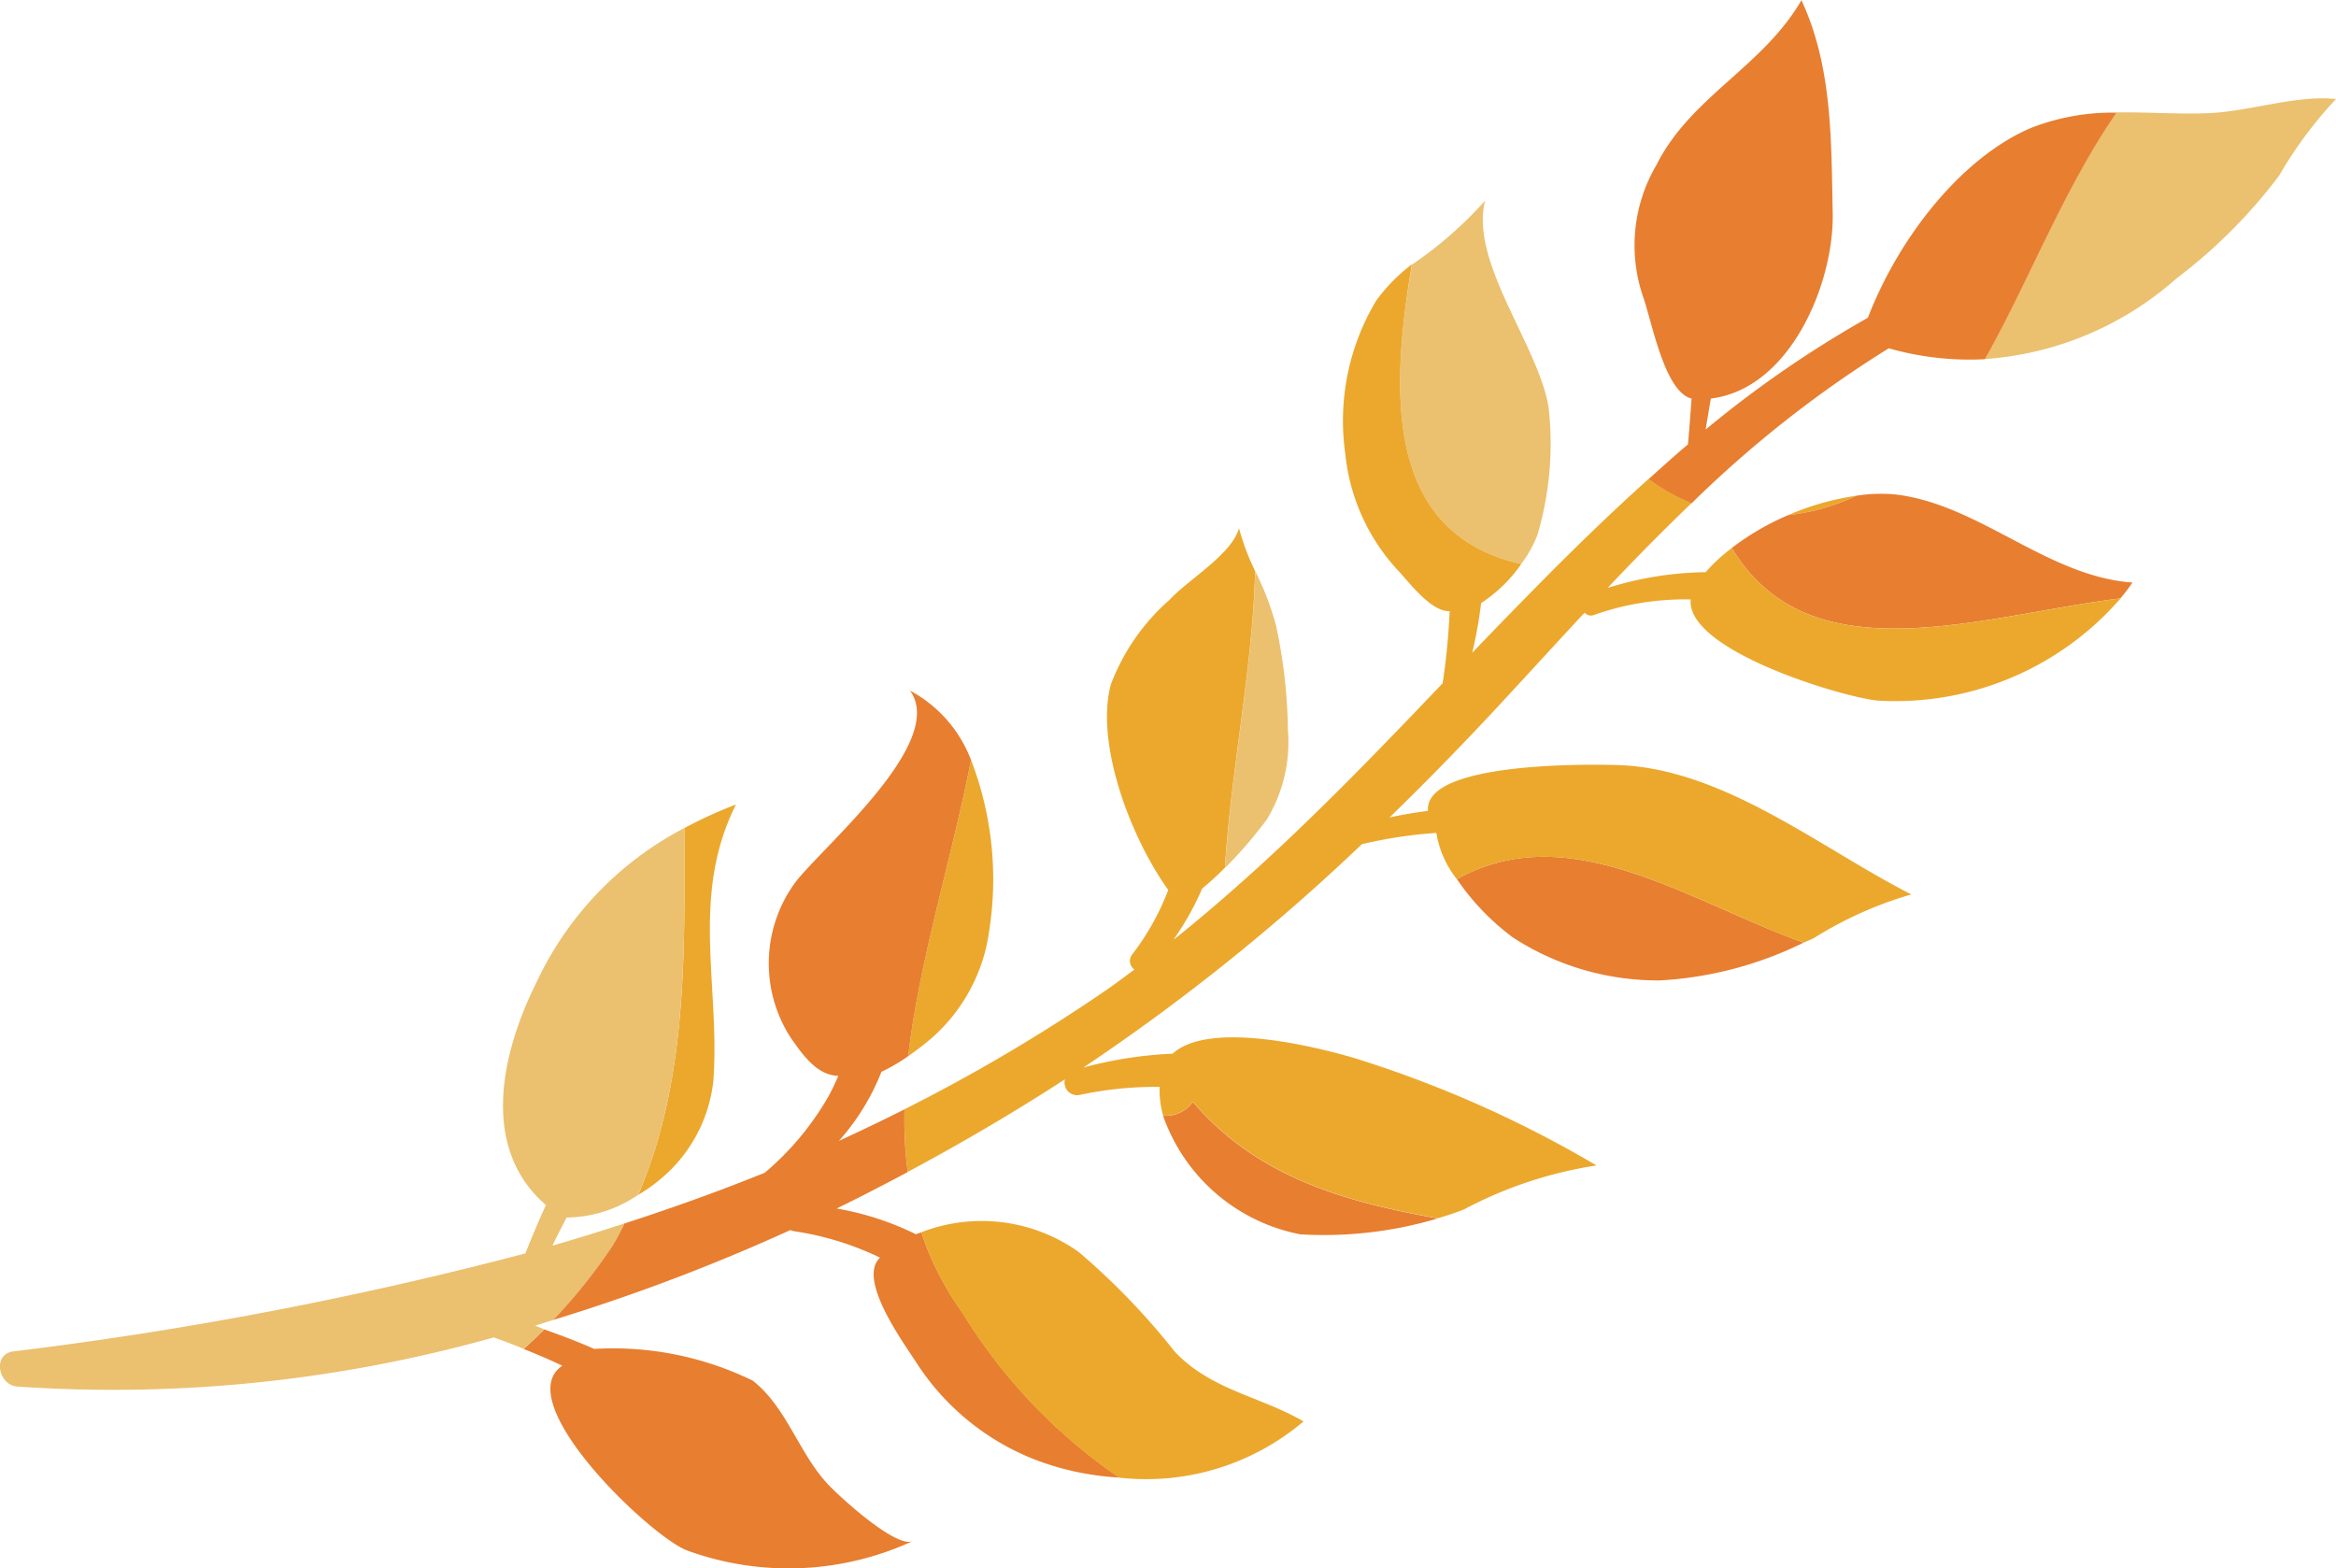 <?xml version="1.0" encoding="UTF-8"?> <svg xmlns="http://www.w3.org/2000/svg" width="77.303" height="51.89" viewBox="0 0 77.303 51.89"><g id="Group_113" data-name="Group 113" transform="translate(-2131.077 -159.449)"><path id="Path_1322" data-name="Path 1322" d="M2189.638,162.6c1.013-.016,2.038.067,3.049.025,1.355-.057,2.907-.608,4.219-.469a13.811,13.811,0,0,0-1.882,2.534,17.294,17.294,0,0,1-3.394,3.4,10.667,10.667,0,0,1-6.347,2.672C2186.729,168.2,2187.885,165.141,2189.638,162.6Z" transform="translate(11.475 0.569)" fill="#ebc06f"></path><path id="Path_1323" data-name="Path 1323" d="M2179.911,173.63a8.916,8.916,0,0,1,2.257-.643,6.76,6.76,0,0,1-1.315.475A7.75,7.75,0,0,1,2179.911,173.63Z" transform="translate(10.337 2.866)" fill="#eba82d"></path><path id="Path_1324" data-name="Path 1324" d="M2182.339,185.688a12.28,12.28,0,0,1-4.74,1.25,8.808,8.808,0,0,1-4.878-1.42,8.027,8.027,0,0,1-1.855-1.931C2174.583,181.52,2178.474,184.293,2182.339,185.688Z" transform="translate(8.423 4.953)" fill="#e77e30"></path><path id="Path_1325" data-name="Path 1325" d="M2162.842,190a1.13,1.13,0,0,0,.988-.454c2.153,2.519,5.1,3.315,8.1,3.852a13.221,13.221,0,0,1-4.545.526A6.022,6.022,0,0,1,2162.842,190Z" transform="translate(6.724 6.37)" fill="#e77e30"></path><path id="Path_1326" data-name="Path 1326" d="M2166.226,176.869a17.234,17.234,0,0,1,.388,3.429,4.928,4.928,0,0,1-.7,2.97,14.682,14.682,0,0,1-1.38,1.6c.2-3.239.915-6.607,1-9.818A9.31,9.31,0,0,1,2166.226,176.869Z" transform="translate(7.082 3.302)" fill="#ebc06f"></path><path id="Path_1327" data-name="Path 1327" d="M2158.558,185.872a5.734,5.734,0,0,1-1.937,3.565c-.167.142-.435.355-.739.566.367-3.189,1.436-6.519,2.077-9.8A10.974,10.974,0,0,1,2158.558,185.872Z" transform="translate(5.251 4.393)" fill="#eba82d"></path><path id="Path_1328" data-name="Path 1328" d="M2169.708,167.045a13.186,13.186,0,0,0,2.42-2.116c-.525,2.021,1.783,4.822,2.1,6.842a10.652,10.652,0,0,1-.364,4.2,3.8,3.8,0,0,1-.543.98C2168.871,175.947,2168.958,171.438,2169.708,167.045Z" transform="translate(8.095 1.16)" fill="#ebc06f"></path><path id="Path_1329" data-name="Path 1329" d="M2178.375,174.726a8.632,8.632,0,0,1,1.861-1.084,7.75,7.75,0,0,0,.943-.168,6.76,6.76,0,0,0,1.315-.475,5.292,5.292,0,0,1,1.245-.047c2.8.3,5.05,2.718,7.894,2.919a6.431,6.431,0,0,1-.4.525C2186.615,176.963,2180.959,179.04,2178.375,174.726Z" transform="translate(10.012 2.854)" fill="#e77e30"></path><path id="Path_1330" data-name="Path 1330" d="M2176.191,176.582a4.8,4.8,0,0,1-1.329,1.293,14.352,14.352,0,0,1-.294,1.644q1.341-1.4,2.706-2.772c.22.019.443.038.682.042-.239,0-.462-.023-.682-.042,1.024-1.023,2.064-2.024,3.135-2.984a6.515,6.515,0,0,0,1.423.8c-.95.91-1.876,1.85-2.783,2.81a11.36,11.36,0,0,1,3.245-.521,5.442,5.442,0,0,1,.868-.8c2.584,4.314,8.24,2.237,12.861,1.668a9.863,9.863,0,0,1-8.014,3.383c-1.08-.081-6.374-1.643-6.211-3.348a9.01,9.01,0,0,0-3.194.511.276.276,0,0,1-.317-.075c-.87.935-1.731,1.879-2.6,2.817q-1.883,2.043-3.853,3.96.627-.135,1.27-.217c-.143-1.653,5.51-1.539,6.263-1.516,3.5.1,6.7,2.736,9.731,4.281a12.714,12.714,0,0,0-3.228,1.447c-.11.053-.225.1-.337.149-3.865-1.4-7.757-4.168-11.473-2.1a3.336,3.336,0,0,1-.68-1.532,15.3,15.3,0,0,0-2.463.373,68.89,68.89,0,0,1-9.216,7.391,13.474,13.474,0,0,1,2.953-.458c1.188-1.094,4.656-.259,6.048.155a37.974,37.974,0,0,1,7.979,3.543,13.732,13.732,0,0,0-4.373,1.449c-.276.113-.574.211-.88.3-3-.537-5.949-1.333-8.1-3.852a1.13,1.13,0,0,1-.988.454,3,3,0,0,1-.116-.95,11.967,11.967,0,0,0-2.634.263.418.418,0,0,1-.5-.514c-1.661,1.077-3.4,2.1-5.2,3.064a13.569,13.569,0,0,1-.108-2.074,57.2,57.2,0,0,0,6.775-4.012c.284-.2.555-.407.833-.611a.344.344,0,0,1-.081-.49,8.438,8.438,0,0,0,1.2-2.142c-1.258-1.751-2.421-4.858-1.9-6.8a7.023,7.023,0,0,1,1.941-2.8c.629-.68,2.055-1.5,2.3-2.371a7.678,7.678,0,0,0,.534,1.416c-.083,3.211-.8,6.579-1,9.818a9.556,9.556,0,0,1-.751.687,9.481,9.481,0,0,1-.954,1.7c.565-.447,1.115-.911,1.66-1.383,0,.179-.009.357-.009.536,0-.178,0-.356.009-.536,2.548-2.205,4.906-4.65,7.25-7.107a22.608,22.608,0,0,0,.232-2.387c-.627.027-1.356-.979-1.747-1.387a6.65,6.65,0,0,1-1.706-3.814,7.743,7.743,0,0,1,1.024-5.077,5.8,5.8,0,0,1,1.18-1.2C2171.825,171.069,2171.738,175.577,2176.191,176.582Z" transform="translate(5.228 1.53)" fill="#eba82d"></path><path id="Path_1331" data-name="Path 1331" d="M2147.709,196.4a10.562,10.562,0,0,1,5.248,1.049c1.116.871,1.524,2.389,2.473,3.411.452.487,2.292,2.146,2.822,1.9a9.8,9.8,0,0,1-7.47.308c-1.23-.474-5.89-4.927-4.125-6.112-.417-.2-.845-.379-1.277-.554.231-.207.456-.426.679-.648C2146.612,195.951,2147.167,196.157,2147.709,196.4Z" transform="translate(3.028 7.685)" fill="#e77e30"></path><path id="Path_1332" data-name="Path 1332" d="M2151.743,181.419c-1.526,3.047-.515,6-.75,9.159a4.913,4.913,0,0,1-1.787,3.269,5.007,5.007,0,0,1-.7.49c1.619-3.757,1.546-7.905,1.528-12.137A14.7,14.7,0,0,1,2151.743,181.419Z" transform="translate(3.689 4.651)" fill="#eba82d"></path><path id="Path_1333" data-name="Path 1333" d="M2152.194,194.2a4.264,4.264,0,0,1-2.367.751c-.158.309-.321.614-.468.929.8-.23,1.6-.479,2.387-.735-.132.254-.26.509-.411.759a18.28,18.28,0,0,1-1.948,2.434c-.2.062-.4.131-.606.19.1.036.2.082.305.12-.223.222-.447.441-.679.648-.327-.132-.655-.261-.992-.378a46.539,46.539,0,0,1-15.774,1.625c-.62-.051-.824-1.069-.127-1.162a126.317,126.317,0,0,0,16.95-3.244c.211-.533.435-1.067.679-1.6-2.07-1.78-1.612-4.757-.31-7.374a11,11,0,0,1,4.889-5.1C2153.74,186.3,2153.813,190.443,2152.194,194.2Z" transform="translate(0 4.787)" fill="#ebc06f"></path><path id="Path_1334" data-name="Path 1334" d="M2148.547,195.941c1.563-.507,3.112-1.06,4.641-1.679a9.491,9.491,0,0,0,2.073-2.469,6.459,6.459,0,0,0,.356-.734c-.692-.03-1.134-.633-1.575-1.267a4.532,4.532,0,0,1,.132-5.107c.854-1.154,5.073-4.653,3.817-6.376a4.369,4.369,0,0,1,2.02,2.295c-.641,3.282-1.709,6.612-2.077,9.8a5.828,5.828,0,0,1-.887.519,7.614,7.614,0,0,1-1.408,2.286q1.09-.5,2.17-1.043a13.569,13.569,0,0,0,.108,2.074c-.774.413-1.557.819-2.354,1.207a9.6,9.6,0,0,1,2.626.853c.06-.027.12-.041.179-.067a9.9,9.9,0,0,0,1.373,2.683,17.951,17.951,0,0,0,5.18,5.434,9.174,9.174,0,0,1-2.827-.607,8.225,8.225,0,0,1-3.887-3.19c-.452-.7-1.967-2.764-1.208-3.481a9.874,9.874,0,0,0-2.868-.878.492.492,0,0,1-.1-.033,64.37,64.37,0,0,1-7.844,2.973,18.28,18.28,0,0,0,1.948-2.434C2148.288,196.45,2148.415,196.2,2148.547,195.941Z" transform="translate(3.199 3.992)" fill="#e77e30"></path><path id="Path_1335" data-name="Path 1335" d="M2156.24,193.167a5.542,5.542,0,0,1,5.2.649,23.162,23.162,0,0,1,3.182,3.3c1.211,1.282,2.816,1.47,4.264,2.311a8.046,8.046,0,0,1-6.1,1.861,17.952,17.952,0,0,1-5.18-5.434A9.9,9.9,0,0,1,2156.24,193.167Z" transform="translate(5.327 7.057)" fill="#eba82d"></path><path id="Path_1336" data-name="Path 1336" d="M2177.611,176.1a6.515,6.515,0,0,1-1.423-.8c.43-.387.858-.775,1.3-1.147q.065-.751.119-1.515c-.89-.217-1.3-2.5-1.605-3.371a5.242,5.242,0,0,1,.44-4.355c1.138-2.271,3.515-3.24,4.8-5.455,1.028,2.2.986,4.649,1.035,7.057.045,2.282-1.389,5.8-4.033,6.123q-.089.516-.172,1.026a36.576,36.576,0,0,1,5.369-3.7c1.059-2.743,3.159-5.328,5.392-6.278a7.377,7.377,0,0,1,2.835-.508c-1.752,2.537-2.909,5.6-4.355,8.158a9.765,9.765,0,0,1-3.182-.361A37.68,37.68,0,0,0,2177.611,176.1Z" transform="translate(9.448)" fill="#e77e30"></path></g></svg> 